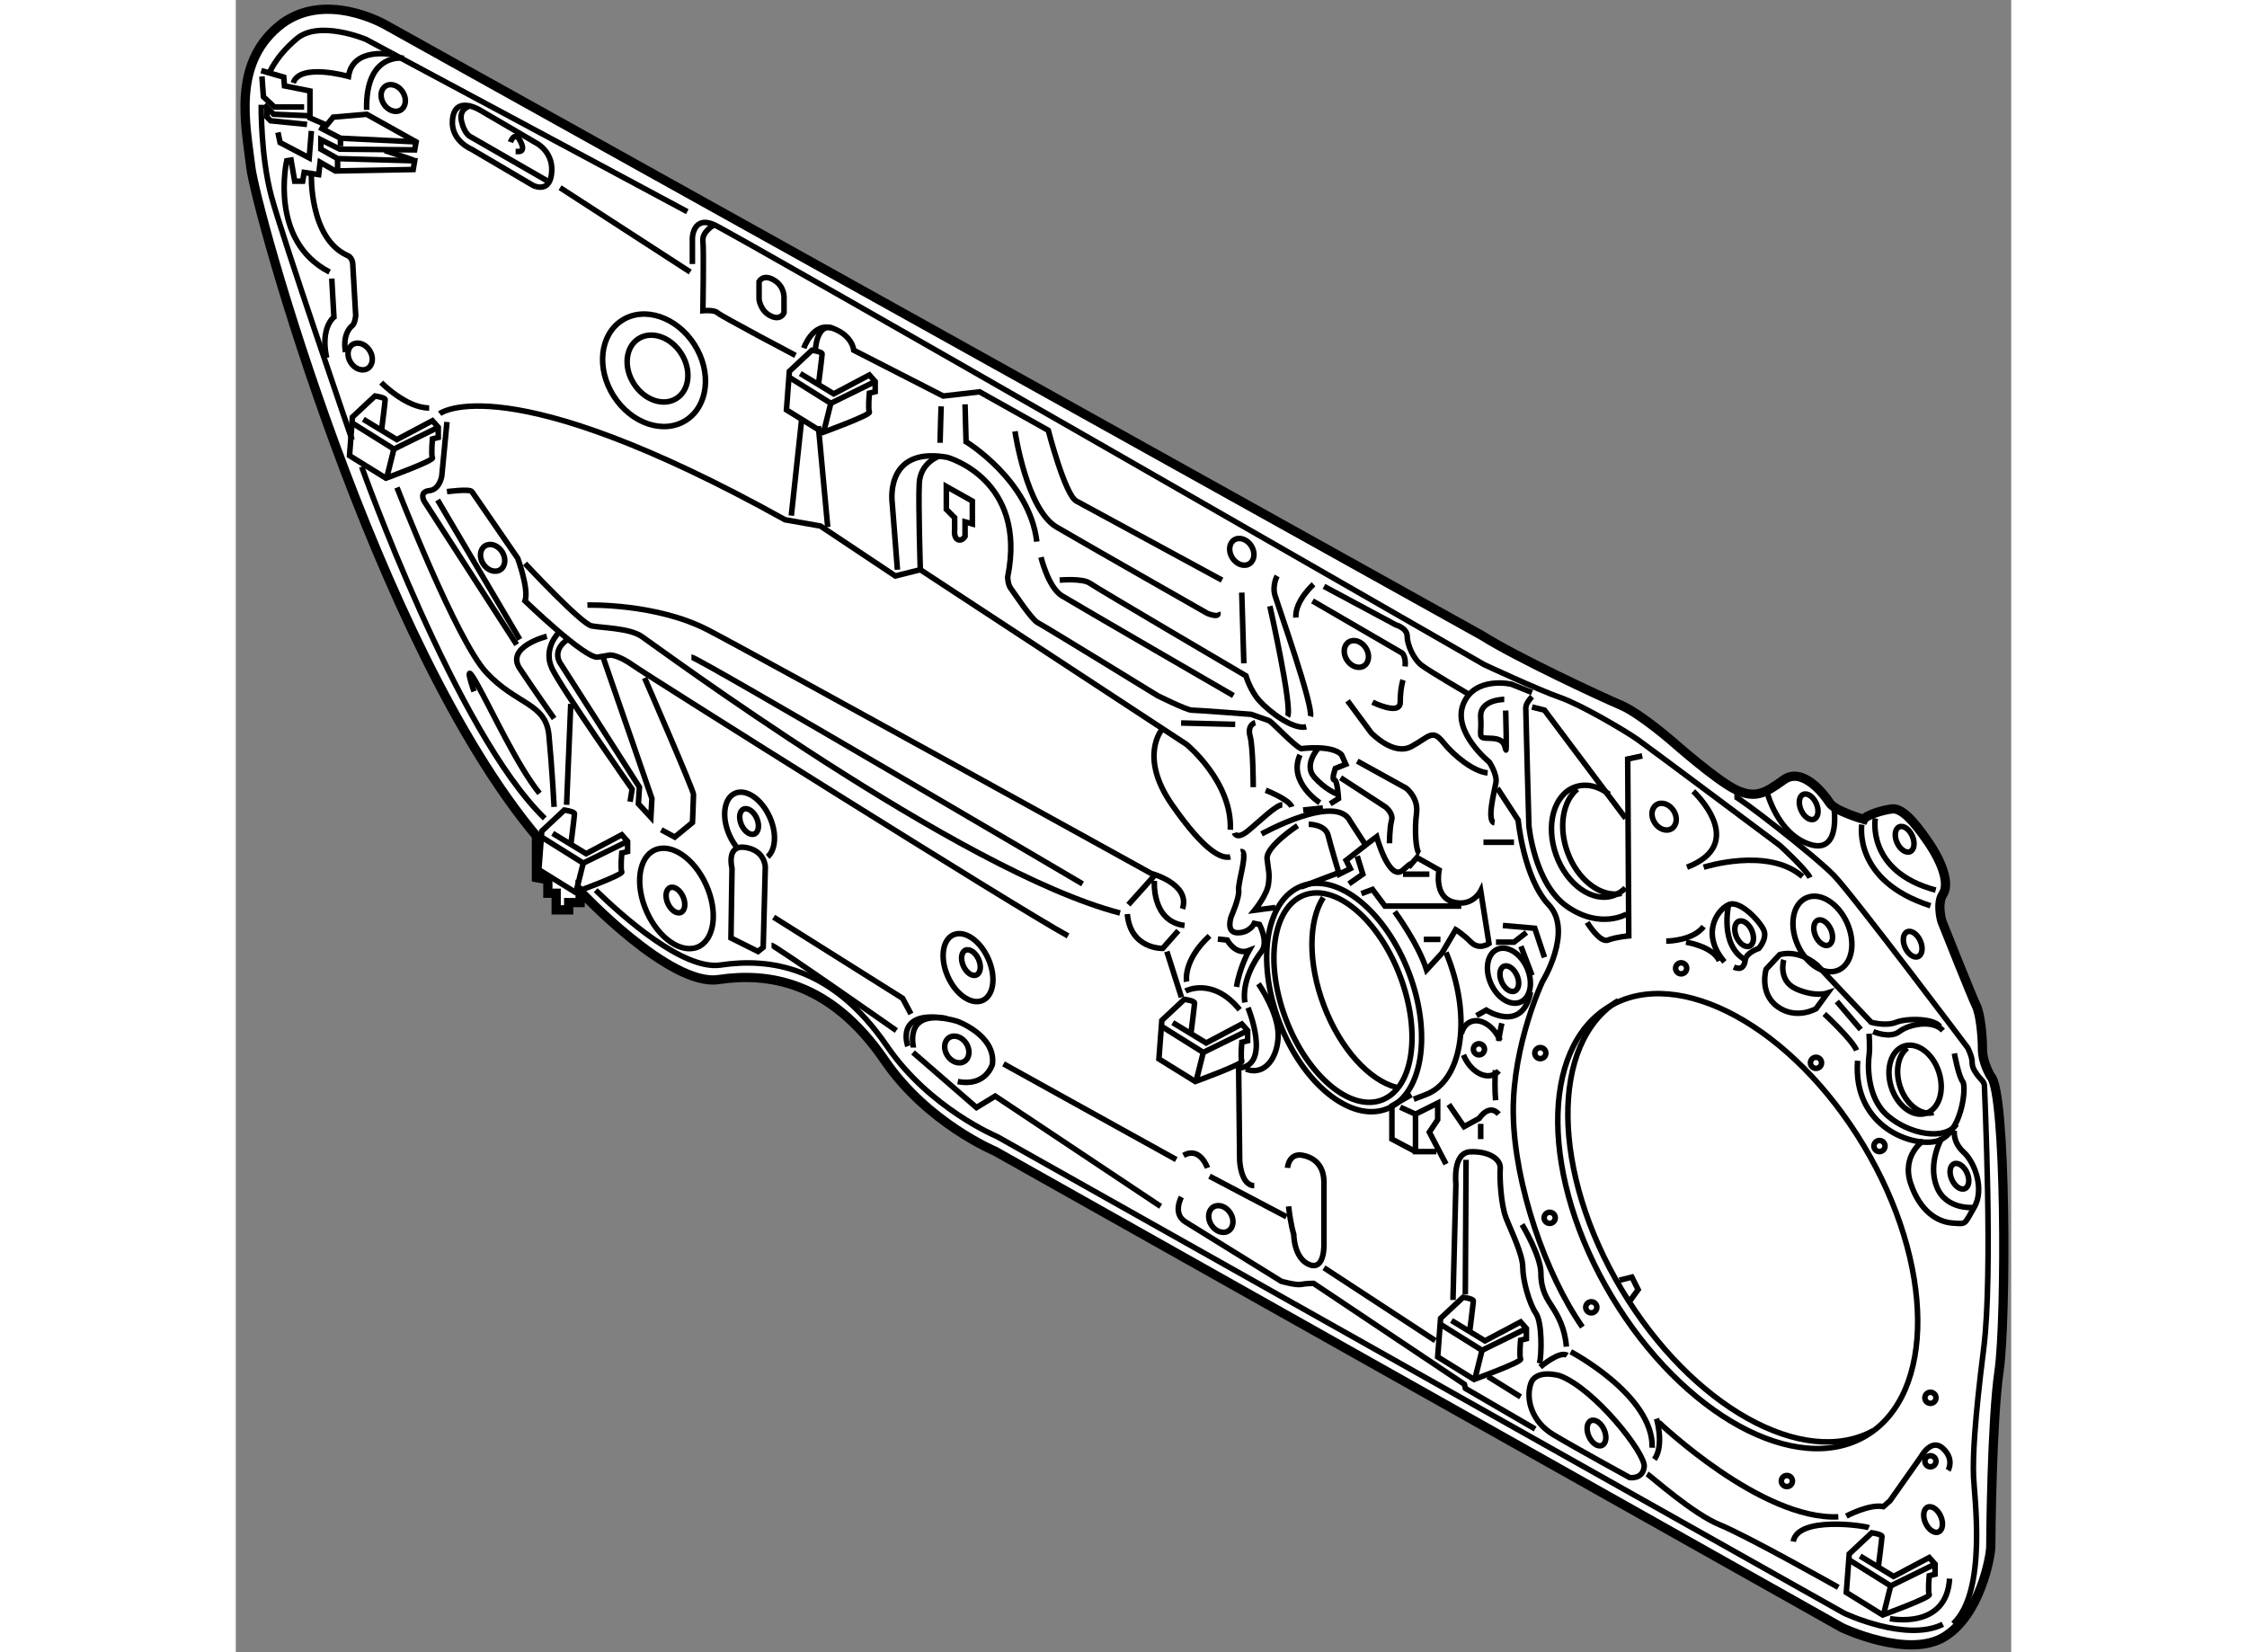 <?xml version="1.0" encoding="utf-8"?>
<!-- Generator: Adobe Illustrator 15.1.0, SVG Export Plug-In . SVG Version: 6.00 Build 0)  -->
<!DOCTYPE svg PUBLIC "-//W3C//DTD SVG 1.1//EN" "http://www.w3.org/Graphics/SVG/1.1/DTD/svg11.dtd">
<svg version="1.1" xmlns="http://www.w3.org/2000/svg" xmlns:xlink="http://www.w3.org/1999/xlink" x="0px" y="0px" width="244.8px"
	 height="180px" viewBox="109.601 76.321 95.996 89.335" enable-background="new 0 0 244.8 180" xml:space="preserve">
	
<rect x="109.601" y="76.321" width="95.996" height="89.335" fill="#808080" stroke="none"/>
	
<g><path fill="#FFFFFF" stroke="#000000" stroke-width="0.5" d="M176.987,110.688l-59.25-33c0,0-3.394-2.004-5.855,0.082
				c-2.461,2.086-1.743,5.3-1.47,7.591s6.781,25.813,15.444,36.164v2.25l0.618,0.112v0.731h0.45v0.899h0.675v-0.394h0.619v-0.618
				c0,0,4.837,5.175,7.481,4.781c2.644-0.395,6.035,0.049,9,4.387c2.306,3.375,5.962,4.895,5.962,4.895l45.788,25.762
				c0,0,3.543,1.688,5.512,0.507c1.969-1.182,2.531-4.388,2.531-4.894c0-0.507,0.057-6.807,0.45-9.507s0.394-15.131-0.45-15.919
				c0,0-0.449-0.73-0.449-1.462s-0.113-1.913-0.338-2.362c-0.225-0.45-1.856-4.557-1.856-4.557s-0.281-0.956,0.057-1.463
				c0.337-0.506,0.056-1.574-0.788-2.813c-0.844-1.237-1.462-1.855-1.969-1.8c-0.506,0.057-1.406,0.338-1.519,0.563
				c0,0-1.575-0.45-1.856-0.899c-0.281-0.45-1.462-1.969-2.475-1.238c-1.013,0.731-1.519,1.013-2.531,0.563
				c-1.013-0.449-3.432-2.587-3.432-2.587s-1.8-1.575-2.868-2.025C183.399,113.987,178.787,111.832,176.987,110.688z"></path><path fill="none" stroke="#000000" stroke-width="0.3" d="M129.059,124.454c1.451,1.413,4.739,4.347,6.754,4.046
				c2.644-0.394,6.035,0.05,9,4.388c2.306,3.375,5.962,4.894,5.962,4.894l45.788,25.763c0,0,3.342,1.592,5.338,0.602"></path><path fill="none" stroke="#000000" stroke-width="0.3" d="M120.625,98.688c0,0,3.487-2.7,18.675,5.737l1.912,0.338l4.051,2.7
				l1.35-0.338l14.4,9.45c0,0,2.475,2.025,2.362,4.612"></path><path fill="none" stroke="#000000" stroke-width="0.3" d="M128.612,109.038c0,0,3.713-0.113,6.525,1.35S159.1,123.55,159.1,123.55
				s2.138,0.563,1.688,1.913"></path><path fill="none" stroke="#000000" stroke-width="0.3" d="M159.662,115.788c0,0-1.237,1.462,0.563,4.05
				c1.8,2.587,2.7,2.925,3.15,2.813"></path><path fill="none" stroke="#000000" stroke-width="0.3" d="M125.237,106.788c0,0,3.037,3.262,3.6,3.375
				c0.563,0.112,2.025,0.112,2.7,0.563c0.675,0.449,17.213,12.712,25.875,14.962"></path><path fill="none" stroke="#000000" stroke-width="0.3" d="M134.237,111.851c0.338,0,21.15,12.262,21.15,12.262"></path><path fill="none" stroke="#000000" stroke-width="0.3" d="M125.876,84.071l-3.027-1.77c0,0-1.415-0.904-1.533,0.511
				c-0.093,1.122,1.022,1.573,1.022,1.573l3.342,1.966c0,0,0.826,0.419,0.982-0.551C126.858,84.582,125.876,84.071,125.876,84.071z"></path><line fill="none" stroke="#000000" stroke-width="0.3" x1="127.134" y1="86.469" x2="134.171" y2="91.029"></line><path fill="none" stroke="#000000" stroke-width="0.3" d="M134.014,87.766l-17.377-9.317c0,0-2.517-1.062-3.735-0.04
				c-1.218,1.022-1.532,1.966-1.532,1.966"></path><path fill="none" stroke="#000000" stroke-width="0.3" d="M110.976,80.139l1.219,0.354l0.039,0.471l1.376,0.276v1.455l0.904,0.393
				l0.354-0.432l1.808-0.157l2.674,1.494l-0.078,0.432l-4.05-0.039l-1.022-0.511v0.511l0.904,0.511l4.168,0.118l-0.079,0.472
				l-4.207,0.079l-0.825-0.472l-0.079,0.668l-0.785-0.118l-0.079,0.472h-0.433l-0.197-1.14l-0.235,0.039c0,0-0.983,4.325,2.319,6.015
				"></path><path fill="none" stroke="#000000" stroke-width="0.3" d="M119.271,85.014c-0.118-0.079-1.612-0.55-1.612-0.55"></path><polyline fill="none" stroke="#000000" stroke-width="0.3" points="114.121,83.206 115.261,83.795 119.35,83.992 		"></polyline><polyline fill="none" stroke="#000000" stroke-width="0.3" points="113.688,83.402 113.57,84.857 111.997,84.032 111.88,83.481 		
				"></polyline><polyline fill="none" stroke="#000000" stroke-width="0.3" points="113.296,82.105 111.684,82.105 111.094,81.554 111.015,80.454 
						"></polyline><polyline fill="none" stroke="#000000" stroke-width="0.3" points="111.133,81.987 111.645,82.498 113.491,82.577 		"></polyline><polyline fill="none" stroke="#000000" stroke-width="0.3" points="111.29,82.105 111.29,82.655 111.486,82.852 113.452,83.048 		
				"></polyline><path fill="none" stroke="#000000" stroke-width="0.3" d="M118.052,79.274c0,0-2.123-0.433-2.358,1.179
				c0,0-2.634-0.747-2.987,0.354"></path><path fill="none" stroke="#000000" stroke-width="0.3" d="M118.682,79.471c0,0-2.085-0.354-2.006,2.792"></path><path fill="none" stroke="#000000" stroke-width="0.3" d="M110.976,81.987c0,0-0.039,2.752,0.551,4.954s4.363,13.17,4.363,13.17"></path><path fill="none" stroke="#000000" stroke-width="0.3" d="M114.789,91.383l0.118,2.084c0,0-0.748,0.55-0.394,2.202"></path><path fill="none" stroke="#000000" stroke-width="0.3" d="M113.688,85.761c0,0-0.118,3.42,1.927,4.364
				c0,0,0.314,0.079,0.314,0.551l0.156,2.712c0,0-0.038,0.434-0.196,0.551c-0.157,0.117-0.511,0.551-0.354,1.416"></path><line fill="none" stroke="#000000" stroke-width="0.3" x1="115.261" y1="83.795" x2="115.261" y2="84.228"></line><line fill="none" stroke="#000000" stroke-width="0.3" x1="115.104" y1="84.896" x2="115.104" y2="85.446"></line><path fill="none" stroke="#000000" stroke-width="0.3" d="M117.463,97.005c0,0,1.336,1.375,2.594,1.375"></path><path fill="none" stroke="#000000" stroke-width="0.3" d="M134.289,90.597v-1.415c0,0,0.04-1.219,1.18-0.708
				c1.14,0.511,41.634,23.785,41.634,23.785s2.949,1.376,4.09,1.77c1.14,0.393,3.538,1.808,4.206,2.279
				c0.668,0.473,7.706,5.739,7.706,5.739s1.416,1.298,1.612,1.73"></path><path fill="none" stroke="#000000" stroke-width="0.3" d="M190.628,119.375c0.196,0,4.363,3.223,5.386,4.284
				s7.233,9.318,7.233,9.318s0.236,0.471,0.236,0.747c0,0.275,0.079,0.433,0.275,0.707c0.196,0.275,0.393,0.354,0.393,0.629
				c0,0.275,0.472,10.104-0.039,14.153c-0.511,4.05-0.59,5.897-0.551,6.959c0.04,1.062,0.747,6.212-1.1,7.941"></path><path fill="none" stroke="#000000" stroke-width="0.3" d="M185.91,156.016c0.196,0.117,2.477,2.162,3.931,2.752
				c1.455,0.589,6.408,3.381,6.408,3.381"></path><path fill="none" stroke="#000000" stroke-width="0.3" d="M199.041,163.839c0,0,3.066,0.628,3.224-2.162"></path><path fill="none" stroke="#000000" stroke-width="0.3" d="M181.781,149.41c0,0,4.482,2.36,4.403,5.19"></path><path fill="none" stroke="#000000" stroke-width="0.3" d="M186.421,153.027c0,0,0.432,1.454-0.118,2.201"></path><path fill="none" stroke="#000000" stroke-width="0.3" d="M186.539,153.224c0,0,5.543,5.307,9.71,5.111"></path><path fill="none" stroke="#000000" stroke-width="0.3" d="M197.9,158.925c-0.274-0.118-3.852-0.63-4.088,0.747"></path><path fill="none" stroke="#000000" stroke-width="0.3" d="M196.682,158.295c0,0,1.26-0.668,2.006-0.511l0.354-0.314l1.69-2.397
				c0,0,0.55-1.023,1.179-0.434c0.63,0.59,0.276,1.18,0.276,1.18"></path><path fill="none" stroke="#000000" stroke-width="0.3" d="M181.192,150.708c0,0-1.298-0.395-1.573,0.432
				c-0.274,0.826,0.041,2.044,1.22,2.752c1.179,0.709,4.127,2.32,4.127,2.32s0.709,0.119,0.787-0.59
				C185.831,154.914,183.079,151.415,181.192,150.708z"></path><line fill="none" stroke="#000000" stroke-width="0.3" x1="176.121" y1="139.031" x2="176.081" y2="146.305"></line><path fill="none" stroke="#000000" stroke-width="0.3" d="M180.092,150.04c0.117-0.433,0.157-2.202-0.197-2.714
				s-0.707-1.769-0.707-2.477s-0.63-1.965-0.904-2.673c-0.275-0.707-0.354-2.163-0.315-2.674c0.039-0.511-0.628-0.943-1.611-0.904
				c-0.983,0.04-0.786,1.729-0.786,1.729l-0.158,6.284"></path><path fill="none" stroke="#000000" stroke-width="0.3" d="M180.13,150.236c0,0,1.063-0.904,1.456-0.629"></path><path fill="none" stroke="#000000" stroke-width="0.3" d="M179.147,142.53c0,0,1.022,1.69,1.022,2.634
				c0,0.944,0.354,1.416,0.629,1.849c0.275,0.433,0.669,1.101,0.747,2.122"></path><line fill="none" stroke="#000000" stroke-width="0.3" x1="177.3" y1="150.747" x2="179.069" y2="151.849"></line><path fill="none" stroke="#000000" stroke-width="0.3" d="M175.334,147.72l1.809,1.101l1.927-1.021l0.314,0.354v0.551
				l-0.314,0.079c0,0-0.079,0.864,0,1.021s-2.517,1.101-2.517,1.101l-1.966-1.219l0.157-2.083l1.219-1.141
				c0,0,0.551,0.079,0.551,0.196c0,0.118-0.196,1.651-0.196,1.651"></path><polyline fill="none" stroke="#000000" stroke-width="0.3" points="174.784,147.956 176.985,149.332 179.384,148.152 		"></polyline><line fill="none" stroke="#000000" stroke-width="0.3" x1="176.985" y1="149.332" x2="176.593" y2="150.904"></line><path fill="none" stroke="#000000" stroke-width="0.3" d="M160.261,131.613l1.809,1.101l1.927-1.022l0.314,0.354v0.55
				l-0.314,0.079c0,0-0.079,0.865,0,1.022s-2.517,1.101-2.517,1.101l-1.966-1.22l0.157-2.083l1.219-1.141
				c0,0,0.551,0.079,0.551,0.197c0,0.117-0.196,1.651-0.196,1.651"></path><polyline fill="none" stroke="#000000" stroke-width="0.3" points="159.711,131.849 161.912,133.226 164.311,132.046 		"></polyline><line fill="none" stroke="#000000" stroke-width="0.3" x1="161.912" y1="133.226" x2="161.52" y2="134.798"></line><path fill="none" stroke="#000000" stroke-width="0.3" d="M140.122,96.517l1.81,1.1l1.926-1.021l0.315,0.354v0.551l-0.315,0.078
				c0,0-0.079,0.865,0,1.022s-2.516,1.101-2.516,1.101l-1.967-1.219l0.157-2.084l1.22-1.141c0,0,0.55,0.08,0.55,0.197
				s-0.196,1.651-0.196,1.651"></path><polyline fill="none" stroke="#000000" stroke-width="0.3" points="139.572,96.751 141.773,98.128 144.173,96.948 		"></polyline><line fill="none" stroke="#000000" stroke-width="0.3" x1="141.773" y1="98.128" x2="141.381" y2="99.7"></line><path fill="none" stroke="#000000" stroke-width="0.3" d="M197.429,160.458l1.809,1.101l1.927-1.022l0.314,0.354v0.55
				l-0.314,0.079c0,0-0.079,0.865,0,1.022s-2.517,1.101-2.517,1.101l-1.966-1.219l0.157-2.083l1.22-1.142c0,0,0.55,0.079,0.55,0.197
				s-0.196,1.651-0.196,1.651"></path><polyline fill="none" stroke="#000000" stroke-width="0.3" points="196.879,160.693 199.08,162.07 201.479,160.891 		"></polyline><line fill="none" stroke="#000000" stroke-width="0.3" x1="199.08" y1="162.07" x2="198.688" y2="163.643"></line><path fill="none" stroke="#000000" stroke-width="0.3" d="M126.735,121.379l1.809,1.1l1.927-1.021l0.314,0.354v0.551l-0.314,0.079
				c0,0-0.079,0.864,0,1.021c0.079,0.158-2.517,1.101-2.517,1.101l-1.966-1.219l0.157-2.083l1.219-1.141c0,0,0.55,0.079,0.55,0.196
				c0,0.118-0.195,1.651-0.195,1.651"></path><polyline fill="none" stroke="#000000" stroke-width="0.3" points="126.185,121.614 128.387,122.99 130.785,121.811 		"></polyline><line fill="none" stroke="#000000" stroke-width="0.3" x1="128.387" y1="122.99" x2="127.993" y2="124.563"></line><path fill="none" stroke="#000000" stroke-width="0.3" d="M116.497,98.991l1.81,1.1l1.926-1.021l0.315,0.354v0.551l-0.315,0.079
				c0,0-0.079,0.864,0,1.022c0.079,0.156-2.516,1.1-2.516,1.1l-1.967-1.219l0.157-2.083l1.22-1.141c0,0,0.55,0.079,0.55,0.196
				c0,0.118-0.196,1.652-0.196,1.652"></path><polyline fill="none" stroke="#000000" stroke-width="0.3" points="115.947,99.227 118.148,100.603 120.548,99.423 		"></polyline><line fill="none" stroke="#000000" stroke-width="0.3" x1="118.148" y1="100.603" x2="117.756" y2="102.175"></line><path fill="none" stroke="#000000" stroke-width="0.3" d="M135.469,88.474c0,0-0.669,0.37-0.612,0.876c0.056,0.507,0,3.77,0,3.77
				s0.618-0.057,0.787,0.112s4.219,2.307,4.219,2.307"></path><path fill="none" stroke="#000000" stroke-width="0.3" d="M140.313,95.144c0,0,0.506-1.462,1.575-1.068
				c1.068,0.394,1.125,1.182,1.125,1.182l4.837,2.475l1.969-0.225l3.713,2.081c0,0,0.899,3.487,1.519,3.825
				c0.619,0.337,7.875,4.274,7.875,4.274"></path><path fill="none" stroke="#000000" stroke-width="0.3" d="M140.931,95.313c0,0,0.057-1.575,0.957-1.237"></path><line fill="none" stroke="#000000" stroke-width="0.3" x1="140.2" y1="98.969" x2="139.638" y2="104.2"></line><line fill="none" stroke="#000000" stroke-width="0.3" x1="141.1" y1="99.362" x2="141.606" y2="104.819"></line><path fill="none" stroke="#000000" stroke-width="0.3" d="M145.375,107.125l-0.281-3.6c0,0-0.41-2.816,2.531-2.538
				c0.143,0.014,0.292,0.035,0.45,0.063c0,0,4.331,1.182,3.262,6.469c0,0,0,0.395,0.169,0.619s1.125,1.688,1.463,1.856
				c0.337,0.169,6.469,3.938,6.469,3.938s1.575,0.787,1.856,0.787s3.206,0.226,3.206,0.226s0.787,0.281,0.956,0.337
				c0.169,0.057,1.35,1.351,1.744,1.519c0,0,1.688-0.225,2.193,0.338l0.225,0.506l-0.563,0.226c0,0-0.225,0.618-0.056,0.618
				s0.225,1.013,0.225,1.013l-0.45,0.281"></path><path fill="none" stroke="#000000" stroke-width="0.3" d="M147.625,100.987c0,0-1.013,0.344-1.069,1.469
				c-0.056,1.125,0.057,4.669,0.057,4.669"></path><path fill="none" stroke="#000000" stroke-width="0.3" d="M164.725,115.394c0,0-0.45,0.113-0.281,0.731
				c0.169,0.619,0.169,2.757,0.169,2.757"></path><path fill="none" stroke="#000000" stroke-width="0.3" d="M147.681,100.263c0-0.169,0.057-1.969,0.057-1.969"></path><path fill="none" stroke="#000000" stroke-width="0.3" d="M151.731,99.644c0,0,0.618,4.219,2.25,5.176
				c1.631,0.956,8.156,4.668,8.156,4.668s0.675,0.281,0.563-0.056"></path><path fill="none" stroke="#000000" stroke-width="0.3" d="M149.031,98.182l0.056,2.024c0,0,3.432,2.082,3.825,5.4"></path><path fill="none" stroke="#000000" stroke-width="0.3" d="M121.019,99.138l-0.281,2.925c0,0-0.112,0.731-0.675,0.788
				c-0.563,0.056-0.281,0.563-0.281,0.563l5.006,7.762"></path><line fill="none" stroke="#000000" stroke-width="0.3" x1="120.513" y1="103.356" x2="124.956" y2="110.894"></line><path fill="none" stroke="#000000" stroke-width="0.3" d="M121.019,102.906c0,0,1.237-0.169,1.35,0
				c0.113,0.169,2.476,3.601,2.476,3.601s0.618,1.688,0.394,2.306c0,0,3.263,3.15,3.938,3.038c0.675-0.113,0.675-0.113,0.675-0.113
				s0.45,0,1.237,0.563c0.788,0.563,20.813,13.163,23.513,14.625"></path><path fill="none" stroke="#000000" stroke-width="0.3" d="M129.456,111.851l2.644,7.649l-0.056,1.013l-0.676-0.731l0.057-0.899
				l-4.275-6.694c0,0-0.506-0.675,0.395-1.294"></path><path fill="none" stroke="#000000" stroke-width="0.3" d="M127.037,110.557c0,0-0.844,0.844-0.337,1.912
				c0.506,1.069,4.331,6.525,4.331,6.525l-0.112,0.675"></path><path fill="none" stroke="#000000" stroke-width="0.3" d="M132.606,121.188l0.73,0.394l0.957-0.787c0,0,0.056-1.294,0.056-1.519
				c0-0.226-2.644-6.3-2.644-6.3"></path><path fill="none" stroke="#000000" stroke-width="0.3" d="M126.419,110.726c0,0-2.25,0.563-1.463,1.743
				c0.787,1.182,1.856,2.7,1.856,2.7"></path><path fill="none" stroke="#000000" stroke-width="0.3" d="M118.318,102.682c0,0,3.206,8.269,4.838,10.013
				c1.631,1.743,3.206,1.631,3.375,3.375c0.169,1.743,0.281,3.881,0.281,3.881"></path><line fill="none" stroke="#000000" stroke-width="0.3" x1="127.712" y1="114.382" x2="127.487" y2="119.838"></line><path fill="none" stroke="#000000" stroke-width="0.3" d="M116.406,101.557c0,0,5.118,14.399,9.899,19.013"></path><path fill="none" stroke="#000000" stroke-width="0.3" d="M122.481,113.706c0,0-0.676-1.912,0.168-0.394s2.194,4.444,3.375,5.906"></path><path fill="none" stroke="#000000" stroke-width="0.3" d="M136.375,127.038l0.056-3.77c0,0-0.337-1.293,0.731-1.125
				c1.069,0.169,1.069,1.069,1.069,1.069l-0.113,4.331l-0.281,0.225L136.375,127.038z"></path><path fill="none" stroke="#000000" stroke-width="0.3" d="M138.568,127.432c0.169,0,6.75,4.612,6.75,4.612"></path><polyline fill="none" stroke="#000000" stroke-width="0.3" points="138.681,125.913 145.656,130.3 146.106,131.144 		"></polyline><polyline fill="none" stroke="#000000" stroke-width="0.3" points="146.219,133.226 149.649,136.206 150.662,135.588 
				159.606,141.55 		"></polyline><path fill="none" stroke="#000000" stroke-width="0.3" d="M160.731,141.044c0,0-0.507,0.9,0.225,1.35
				c0.731,0.45,5.175,3.207,5.175,3.207s0.788,0.225,1.069,0.168c0.281-0.056,0.675-0.056,0.675-0.056l8.156,5.456l0.056,0.225
				l3.77,2.194"></path><line fill="none" stroke="#000000" stroke-width="0.3" x1="168.438" y1="144.869" x2="174.456" y2="148.807"></line><line fill="none" stroke="#000000" stroke-width="0.3" x1="151.112" y1="133.844" x2="160.45" y2="139.019"></line><line fill="none" stroke="#000000" stroke-width="0.3" x1="162.25" y1="139.919" x2="166.412" y2="142.112"></line><path fill="none" stroke="#000000" stroke-width="0.3" d="M166.469,139.469c0,0,0.056-0.844,0.844-0.675
				c0.787,0.169,1.125,0.731,1.125,1.463c0,0.73,0,3.318,0,3.318s0.056,1.463-0.788,1.125s-0.844-1.631-0.844-1.631
				s-0.168-0.507-0.281-1.52"></path><line fill="none" stroke="#000000" stroke-width="0.3" x1="159.325" y1="123.606" x2="157.862" y2="125.237"></line><path fill="none" stroke="#000000" stroke-width="0.3" d="M159.269,123.944c0,0-0.169,2.193,1.631,2.418"></path><path fill="none" stroke="#000000" stroke-width="0.3" d="M160.563,126.644l-0.844,0.957c0,0-1.744,0.056-1.913-1.856"></path><line fill="none" stroke="#000000" stroke-width="0.3" x1="159.943" y1="127.769" x2="160.731" y2="130.244"></line><ellipse transform="matrix(0.843 -0.538 0.538 0.843 -30.939 86.429)" fill="none" stroke="#000000" stroke-width="0.3" cx="132.402" cy="96.148" rx="1.519" ry="1.913"></ellipse><ellipse transform="matrix(0.842 -0.539 0.539 0.842 -25.375 76.559)" fill="none" stroke="#000000" stroke-width="0.3" cx="118.15" cy="81.644" rx="0.607" ry="0.765"></ellipse><ellipse transform="matrix(0.843 -0.539 0.539 0.843 -33.188 77.663)" fill="none" stroke="#000000" stroke-width="0.3" cx="116.237" cy="95.594" rx="0.607" ry="0.765"></ellipse><ellipse transform="matrix(0.843 -0.538 0.538 0.843 -37.857 83.233)" fill="none" stroke="#000000" stroke-width="0.3" cx="123.494" cy="106.394" rx="0.607" ry="0.765"></ellipse><ellipse transform="matrix(0.842 -0.539 0.539 0.842 -35.485 119.739)" fill="none" stroke="#000000" stroke-width="0.3" cx="186.887" cy="120.513" rx="0.607" ry="0.766"></ellipse><ellipse transform="matrix(0.843 -0.539 0.539 0.843 -31.381 104.991)" fill="none" stroke="#000000" stroke-width="0.3" cx="163.881" cy="106.169" rx="0.607" ry="0.765"></ellipse><ellipse transform="matrix(0.843 -0.538 0.538 0.843 -33.297 109.185)" fill="none" stroke="#000000" stroke-width="0.3" cx="170.181" cy="111.569" rx="0.607" ry="0.765"></ellipse><ellipse transform="matrix(0.843 -0.539 0.539 0.843 -48.291 100.924)" fill="none" stroke="#000000" stroke-width="0.3" cx="148.469" cy="133.057" rx="0.607" ry="0.764"></ellipse><ellipse transform="matrix(0.843 -0.538 0.538 0.843 -50.894 110.054)" fill="none" stroke="#000000" stroke-width="0.3" cx="162.869" cy="142.113" rx="0.607" ry="0.765"></ellipse><ellipse transform="matrix(0.843 -0.538 0.538 0.843 -31.032 86.318)" fill="none" stroke="#000000" stroke-width="0.3" cx="132.212" cy="96.269" rx="2.588" ry="3.207"></ellipse><path fill="none" stroke="#000000" stroke-width="0.3" d="M122.313,82.038c0,0-0.675,0.113-0.507,0.844
				c0.169,0.731,0.507,0.844,0.507,0.844l4.106,2.363"></path><path fill="none" stroke="#000000" stroke-width="0.3" d="M124.45,84.006c0,0,0.225-0.619,0.506-0.112s0.112,0.619-0.057,0.619
				c-0.168,0-0.168,0-0.168,0"></path><path fill="none" stroke="#000000" stroke-width="0.3" d="M137.894,91.544V92.5c0,0,0.057,0.619,0.619,0.9s0.73-0.169,0.73-0.169
				v-0.788c0,0,0.05-0.603-0.506-0.955C138.118,91.094,137.894,91.544,137.894,91.544z"></path><path fill="none" stroke="#000000" stroke-width="0.3" d="M148.019,102.625v1.237l0.45,0.45v0.675c0,0-0.057,0.395,0.169,0.507
				c0.225,0.112,0.394-0.169,0.394-0.169v-0.787l0.394,0.112v-1.237L148.019,102.625z"></path><path fill="none" stroke="#000000" stroke-width="0.3" d="M153.138,106.45c0,0,0.394,1.631,1.125,2.081
				c0.73,0.45,9.281,5.4,9.281,5.4"></path><path fill="none" stroke="#000000" stroke-width="0.3" d="M154.149,107.688c0,0,1.238-0.112,1.632,0.169s8.438,5.006,8.438,5.006
				s0.225,0.788,0.731,1.351c0.506,0.563,1.8,1.575,2.531,1.406"></path><line fill="none" stroke="#000000" stroke-width="0.3" x1="164.106" y1="112.188" x2="163.993" y2="108.362"></line><path fill="none" stroke="#000000" stroke-width="0.3" d="M165.906,107.463c0,0-0.281,0.506-0.112,1.068
				c0.168,0.563,2.081,5.963,1.912,6.525"></path><path fill="none" stroke="#000000" stroke-width="0.3" d="M165.513,109.094c0,0,1.237,5.513,0.956,5.963"></path><path fill="none" stroke="#000000" stroke-width="0.3" d="M167.875,107.913c0,0-1.013,0.899-0.956,1.8"></path><path fill="none" stroke="#000000" stroke-width="0.3" d="M167.818,108.813l4.838,2.813c0,0,0.225,0.169,0.169,0.731"></path><path fill="none" stroke="#000000" stroke-width="0.3" d="M168.438,108.025l3.881,2.081c0,0,0.619,0.169,0.619,0.619
				c0,0.449,0.337,1.237,0.787,1.574c0.45,0.338,2.476,1.52,2.476,1.52"></path><path fill="none" stroke="#000000" stroke-width="0.3" d="M162.138,139.469c0,0-0.395-1.181-1.294-0.675"></path><path fill="none" stroke="#000000" stroke-width="0.3" d="M160.956,129.906c0,0,1.463-0.787,2.925,1.013"></path><path fill="none" stroke="#000000" stroke-width="0.3" d="M161.013,129.4c0,0-0.226-1.125,1.237-2.476"></path><path fill="none" stroke="#000000" stroke-width="0.3" d="M162.7,127.094l0.506,0.057c0,0,0.45,0.844,1.182,0.563
				c0,0-0.507,0.899-0.676,1.969"></path><path fill="none" stroke="#000000" stroke-width="0.3" d="M164.162,130.525c-0.169-1.125,0.507-2.25,0.9-2.757
				c0.394-0.506-0.112-1.462-0.112-1.462l-0.281-0.057c0,0-0.226,0.507-0.9,0.507s-0.338-0.9-0.338-0.9s0.45-1.013,0.395-1.406
				c-0.057-0.394,0.563-2.193,0.112-2.081"></path><path fill="none" stroke="#000000" stroke-width="0.3" d="M164.894,129.513c0,0,1.068,1.519,1.068,2.756
				c0,1.238-0.73,2.25-1.743,1.856"></path><path fill="none" stroke="#000000" stroke-width="0.3" d="M164.331,130.807c0,0,1.294,3.149-0.506,3.263l0.056,5.006
				c0,0,0.057,1.35,0.788,1.35"></path><path fill="none" stroke="#000000" stroke-width="0.3" d="M163.6,121.356c0,0,0.112,0.394,0.731-0.112
				c0.619-0.507,1.519-1.406,1.856-1.406"></path><path fill="none" stroke="#000000" stroke-width="0.3" d="M165.287,119.05c0,0,1.294,0.507,1.406,0.9"></path><line fill="none" stroke="#000000" stroke-width="0.3" x1="167.313" y1="120.119" x2="168.381" y2="120.007"></line><path fill="none" stroke="#000000" stroke-width="0.3" d="M168.212,119.726c0,0-1.743-1.125-1.068-2.588"></path><path fill="none" stroke="#000000" stroke-width="0.3" d="M169.337,118.375l2.419,1.575c0,0,0.45,0.338,0.338,0.731
				s-0.112,1.237-0.112,1.237"></path><path fill="none" stroke="#000000" stroke-width="0.3" d="M170.237,117.476l2.644,1.462c0,0,0.675,0.507,0.563,1.351
				s-0.056,2.081,0.169,2.193"></path><path fill="none" stroke="#000000" stroke-width="0.3" d="M179.688,113.763l-1.125-0.45c0,0-1.969-0.45-2.588,1.069
				c-0.618,1.519,1.406,3.149,1.406,3.149s0.431,0.656,0.356,1.105c-0.075,0.45-0.525,2.101-0.075,2.177"></path><path fill="none" stroke="#000000" stroke-width="0.3" d="M179.688,113.987c0,0-0.338,0.338-0.338,0.619s0.169,6.356,0.169,6.356
				s0.281,3.149,2.081,4.388c1.8,1.237,3.206,0.394,3.206,0.394"></path><polyline fill="none" stroke="#000000" stroke-width="0.3" points="179.688,114.55 180.362,114.719 184.75,120.569 		"></polyline><path fill="none" stroke="#000000" stroke-width="0.3" d="M188.406,119.106c0,0,3.037,2.813-0.338,4.106"></path><path fill="none" stroke="#000000" stroke-width="0.3" d="M186.943,127.206c0.226,0,1.463-0.056,2.025-0.787"></path><path fill="none" stroke="#000000" stroke-width="0.3" d="M188.013,127.263c0,0,1.462,0.225,1.8,1.013"></path><path fill="none" stroke="#000000" stroke-width="0.3" d="M182.669,126.194c0,0,0.675,1.125,1.125,0.956
				c0.449-0.169,1.125-0.226,1.125-0.226l-0.057-9.563l0.787-0.168"></path><path fill="none" stroke="#000000" stroke-width="0.3" d="M190.6,128.612c0.394,0.169,0.563,0,0.619-0.394
				c0.056-0.394,0.731-0.618,0.731-0.618s0.449-0.507,0.281-0.957c-0.169-0.449-1.294-1.688-1.913-1.406
				c-0.618,0.281-1.519,1.575-0.225,3.094"></path><path fill="none" stroke="#000000" stroke-width="0.3" d="M193.3,128.219c0,0-0.338,1.125,0.675,1.575s1.688,0.225,1.688,0.225
				l-0.618,0.844c0,0-1.069,0.619-2.082-0.112c-1.012-0.731-0.618-2.024-0.618-2.024l0.731-0.788c0,0,0.956-0.337,2.024,0.563
				l2.925,3.094c0,0,0.788,0.226,1.351,0c0.563-0.225,2.024-0.225,2.362,0.226"></path><path fill="none" stroke="#000000" stroke-width="0.3" d="M202.524,133.281c0,0,0.226,1.237,0.45,1.519
				c0.226,0.281-0.056,2.813-1.35,3.207c-1.294,0.394-4.612-0.731-4.331-4.332"></path><path fill="none" stroke="#000000" stroke-width="0.3" d="M202.524,137.444c0,0-0.112,0.618,0.507,1.181
				c0.618,0.563,1.125,2.025,0.563,2.981s-0.394,0.9-1.182,0.844c-0.787-0.057-1.743-0.619-2.25-2.138
				c-0.506-1.519,0.675-2.306,0.675-2.306"></path><path fill="none" stroke="#000000" stroke-width="0.3" d="M201.85,137.838c0,0-0.787,1.35-0.281,2.644
				c0.507,1.294,2.025,1.125,2.025,1.125"></path><path fill="none" stroke="#000000" stroke-width="0.3" d="M195.493,131.144c0,0,1.52,1.406,1.744,1.969"></path><path fill="none" stroke="#000000" stroke-width="0.3" d="M197.912,132.213c0,0,0.057,0.787,0,1.181
				c-0.056,0.395-0.169,2.25,1.013,3.263s3.094,1.351,3.713,0.45"></path><line fill="none" stroke="#000000" stroke-width="0.3" x1="196.169" y1="130.469" x2="197.462" y2="131.987"></line><path fill="none" stroke="#000000" stroke-width="0.3" d="M198.138,132.101c0,0,0.899,0.394,1.406,0
				c0.506-0.395,1.8-0.676,2.362-0.057"></path><path fill="none" stroke="#000000" stroke-width="0.3" d="M198.25,120.569c0,0-0.507,2.868,3.263,3.881"></path><path fill="none" stroke="#000000" stroke-width="0.3" d="M197.519,120.906c0,0-0.506,3.038,3.713,4.388"></path><path fill="none" stroke="#000000" stroke-width="0.3" d="M196,119.894c0,0,0.45,2.645-1.294,2.082s-2.307-2.813-2.307-2.813"></path><path fill="none" stroke="#000000" stroke-width="0.3" d="M188.969,123.213c0,0,3.487-1.125,5.344,0.506"></path><path fill="none" stroke="#000000" stroke-width="0.3" d="M190.318,125.237c0,0-0.506,2.194,0.9,2.981"></path><ellipse transform="matrix(0.914 -0.406 0.406 0.914 -34.629 90.235)" fill="none" stroke="#000000" stroke-width="0.3" cx="195.404" cy="126.751" rx="0.45" ry="0.731"></ellipse><ellipse transform="matrix(0.914 -0.406 0.406 0.914 -34.994 88.602)" fill="none" stroke="#000000" stroke-width="0.3" cx="191.146" cy="126.707" rx="0.449" ry="0.731"></ellipse><ellipse transform="matrix(0.914 -0.406 0.406 0.914 -37.1 83.56)" fill="none" stroke="#000000" stroke-width="0.3" cx="178.434" cy="129.238" rx="0.45" ry="0.731"></ellipse><ellipse transform="matrix(0.914 -0.406 0.406 0.914 -31.905 89.427)" fill="none" stroke="#000000" stroke-width="0.3" cx="194.633" cy="119.845" rx="0.449" ry="0.731"></ellipse><ellipse transform="matrix(0.914 -0.406 0.406 0.914 -32.2 91.588)" fill="none" stroke="#000000" stroke-width="0.3" cx="199.809" cy="121.701" rx="0.45" ry="0.731"></ellipse><ellipse transform="matrix(0.914 -0.406 0.406 0.914 -34.437 92.353)" fill="none" stroke="#000000" stroke-width="0.3" cx="200.258" cy="127.27" rx="0.449" ry="0.731"></ellipse><ellipse transform="matrix(0.914 -0.406 0.406 0.914 -46.998 95.378)" fill="none" stroke="#000000" stroke-width="0.3" cx="201.344" cy="158.481" rx="0.45" ry="0.731"></ellipse><ellipse transform="matrix(0.914 -0.406 0.406 0.914 -46.651 87.692)" fill="none" stroke="#000000" stroke-width="0.3" cx="183.175" cy="153.7" rx="0.449" ry="0.731"></ellipse><ellipse transform="matrix(0.914 -0.406 0.406 0.914 -39.247 64.973)" fill="none" stroke="#000000" stroke-width="0.3" cx="133.377" cy="124.907" rx="0.449" ry="0.731"></ellipse><ellipse transform="matrix(0.913 -0.407 0.407 0.913 -37.26 66.433)" fill="none" stroke="#000000" stroke-width="0.3" cx="137.427" cy="120.745" rx="0.45" ry="0.732"></ellipse><ellipse transform="matrix(0.914 -0.406 0.406 0.914 -39.24 71.756)" fill="none" stroke="#000000" stroke-width="0.3" cx="149.352" cy="128.282" rx="0.449" ry="0.731"></ellipse><path fill="none" stroke="#000000" stroke-width="0.3" d="M150.284,128.155c0.437,0.978,0.301,1.988-0.297,2.258
				c-0.608,0.267-1.451-0.31-1.884-1.287c-0.438-0.978-0.301-1.993,0.297-2.258C149.009,126.599,149.849,127.178,150.284,128.155z"></path><path fill="none" stroke="#000000" stroke-width="0.3" d="M136.729,122.183c-0.168-0.199-0.318-0.438-0.438-0.707
				c-0.438-0.977-0.301-1.993,0.297-2.258c0.608-0.27,1.448,0.31,1.884,1.288c0.388,0.869,0.323,1.765-0.115,2.141"></path><path fill="none" stroke="#000000" stroke-width="0.3" d="M135.04,124.183c0.646,1.445,0.444,2.938-0.438,3.335
				c-0.897,0.396-2.144-0.457-2.782-1.9c-0.649-1.443-0.445-2.944,0.438-3.336C133.157,121.884,134.396,122.739,135.04,124.183z"></path><ellipse transform="matrix(0.914 -0.406 0.406 0.914 -39.316 94.464)" fill="none" stroke="#000000" stroke-width="0.3" cx="202.79" cy="139.813" rx="0.449" ry="0.731"></ellipse><ellipse transform="matrix(0.914 -0.406 0.406 0.914 -34.629 90.342)" fill="none" stroke="#000000" stroke-width="0.3" cx="195.381" cy="126.7" rx="1.462" ry="2.138"></ellipse><ellipse transform="matrix(0.913 -0.407 0.407 0.913 -37.111 83.792)" fill="none" stroke="#000000" stroke-width="0.3" cx="178.506" cy="129.175" rx="1.066" ry="1.559"></ellipse><path fill="none" stroke="#000000" stroke-width="0.3" d="M175.869,132.213c0.074-0.295,0.239-0.527,0.484-0.637
				c0.537-0.239,1.258,0.204,1.611,0.999"></path><path fill="none" stroke="#000000" stroke-width="0.3" d="M177.891,134.221c-0.074,0.087-0.165,0.156-0.27,0.203
				c-0.538,0.239-1.258-0.204-1.607-0.99c-0.011-0.024-0.021-0.049-0.032-0.074"></path><ellipse transform="matrix(0.951 -0.309 0.309 0.951 -31.82 68.424)" fill="none" stroke="#000000" stroke-width="0.3" cx="200.387" cy="134.8" rx="1.35" ry="1.912"></ellipse><path fill="none" stroke="#000000" stroke-width="0.3" d="M201.398,136.48c-0.694,0.176-1.496-0.442-1.813-1.42
				c-0.276-0.849-0.098-1.694,0.393-2.075"></path><path fill="none" stroke="#000000" stroke-width="0.3" d="M184.738,124.331c-0.176,0.183-0.385,0.321-0.624,0.407
				c-1.143,0.41-2.543-0.569-3.124-2.188c-0.58-1.62-0.123-3.266,1.02-3.676c0.598-0.214,1.266-0.049,1.849,0.39"></path><path fill="none" stroke="#000000" stroke-width="0.3" d="M184.526,124.629c-1.101,0.241-2.378-0.717-2.926-2.246
				c-0.491-1.367-0.243-2.754,0.537-3.399"></path><ellipse transform="matrix(0.858 -0.514 0.514 0.858 -46.03 118.276)" fill="none" stroke="#000000" stroke-width="0.3" cx="190.769" cy="142.337" rx="7.938" ry="13.52"></ellipse><path fill="none" stroke="#000000" stroke-width="0.3" d="M198.13,153.684c-3.775,2.051-9.807-1.31-13.586-7.616
				c-3.819-6.375-3.898-13.358-0.19-15.646"></path><polyline fill="none" stroke="#000000" stroke-width="0.3" points="184.412,145.544 185.087,145.375 185.425,146.05 
				184.975,146.669 		"></polyline><path fill="none" stroke="#000000" stroke-width="0.3" d="M146.238,132.963c0-0.112-0.563-2.25,2.362-1.425
				c0,0,2.1,0.75,1.912,2.325c0,0-0.337,1.236-1.875,0.937"></path><path fill="none" stroke="#000000" stroke-width="0.3" d="M145.938,132.888c0,0-0.751-1.987,2.1-1.499"></path><path fill="none" stroke="#000000" stroke-width="0.3" d="M178.187,114.137c0,0-1.349,0-1.274,0.976
				c0.075,0.976-0.225,1.125,0.45,1.125s0.825,0.226,0.9,0.6c0.074,0.376,0-2.099,0-2.099"></path><path fill="none" stroke="#000000" stroke-width="0.3" d="M177.813,118.938l1.125,1.725c0,0,0.3,3.15,1.649,4.575
				c1.351,1.426-0.338,4.162-0.338,4.162s-1.596,3.378-1.576,7.037c0,0.065,0.001,0.131,0.003,0.197
				c0.079,3.734,1.73,8.569,3.735,11.439"></path><line fill="none" stroke="#000000" stroke-width="0.3" x1="178.713" y1="121.862" x2="177.062" y2="121.862"></line><path fill="none" stroke="#000000" stroke-width="0.3" d="M171.063,114.288c0,0,1.499,0.75,1.499,0s0.15-1.2,0.15-1.2"></path><path fill="none" stroke="#000000" stroke-width="0.3" d="M169.713,114.213l1.274,1.725c0,0,1.2,1.275,2.175,0.75
				s1.126-0.976,1.726-0.225c0.6,0.75,1.648,1.575,2.399,1.65"></path><path fill="none" stroke="#000000" stroke-width="0.3" d="M168.138,116.764c0,0-0.824,0.899-0.226,1.574
				c0.6,0.676,1.2,0.9,1.2,0.9"></path><line fill="none" stroke="#000000" stroke-width="0.3" x1="160.713" y1="115.413" x2="163.638" y2="115.487"></line><path fill="none" stroke="#000000" stroke-width="0.3" d="M167.012,120.963c0,0-1.725,1.125-1.649,1.8
				c0.074,0.675,0.149,0.75,0.074,1.35c-0.074,0.601-0.75,1.426-0.75,1.426l1.125-0.15"></path><path fill="none" stroke="#000000" stroke-width="0.3" d="M165.063,121.413c0,0,4.05-2.25,4.8-0.676l0.825,1.275l0.6-0.449
				c0,0,0.676,2.475,1.425,1.8c0.75-0.675,0.3-0.15,0.3-0.15l0.45-0.524l1.2,0.675c0,0-0.299,1.425,0.75,1.725
				c1.05,0.3,1.5-0.6,1.5-0.6l0.449,2.85c0,0-0.524,0.375-0.975-0.075s-0.825-0.675-0.825-0.675l-0.75,1.275l-0.825,0.899
				c-0.449-1.425-1.724-3.149-1.724-3.149"></path><path fill="none" stroke="#000000" stroke-width="0.3" d="M167.612,120.888c0,0,0.9,0,1.05,0.601c0.149,0.6,0.6,2.1,0.6,2.1
				l0.601-0.3l-0.226-0.45l1.051-0.825"></path><polyline fill="none" stroke="#000000" stroke-width="0.3" points="170.237,122.613 170.537,123.588 169.787,124.112 		"></polyline><polyline fill="none" stroke="#000000" stroke-width="0.3" points="170.462,124.639 171.062,124.413 171.736,125.313 
				175.862,125.313 		"></polyline><line fill="none" stroke="#000000" stroke-width="0.3" x1="174.137" y1="123.588" x2="172.712" y2="123.588"></line><polyline fill="none" stroke="#000000" stroke-width="0.3" points="178.112,126.362 179.837,126.513 180.362,128.088 		"></polyline><polyline fill="none" stroke="#000000" stroke-width="0.3" points="179.387,126.738 178.712,127.263 177.737,127.263 		"></polyline><line fill="none" stroke="#000000" stroke-width="0.3" x1="179.087" y1="127.487" x2="179.688" y2="129.063"></line><polyline fill="none" stroke="#000000" stroke-width="0.3" points="172.562,136.188 173.388,136.563 174.587,135.963 
				174.587,136.863 174.137,137.538 175.037,139.264 		"></polyline><polyline fill="none" stroke="#000000" stroke-width="0.3" points="173.388,136.563 173.388,138.588 174.513,138.588 		"></polyline><polyline fill="none" stroke="#000000" stroke-width="0.3" points="173.388,138.588 172.112,137.913 172.112,136.113 
				173.162,135.513 		"></polyline><path fill="none" stroke="#000000" stroke-width="0.3" d="M175.188,136.038l0.824,1.2l0.825-0.45c0,0,0.525-0.825,1.051-0.225"></path><line fill="none" stroke="#000000" stroke-width="0.3" x1="176.912" y1="137.088" x2="176.912" y2="137.913"></line><path fill="none" stroke="#000000" stroke-width="0.3" d="M176.687,131.238l0.525-0.3c0,0,1.95,1.274,2.399-0.976"></path><ellipse transform="matrix(0.935 -0.355 0.355 0.935 -35.206 68.549)" fill="none" stroke="#000000" stroke-width="0.3" cx="169.418" cy="130.327" rx="3.3" ry="5.924"></ellipse><path fill="none" stroke="#000000" stroke-width="0.3" d="M172.354,135.115c-1.453-0.372-3.028-2.069-3.917-4.416
				c-0.878-2.312-0.841-4.593-0.034-5.849"></path><ellipse transform="matrix(0.935 -0.355 0.355 0.935 -35.198 68.593)" fill="none" stroke="#000000" stroke-width="0.3" cx="169.487" cy="130.3" rx="3.75" ry="6.449"></ellipse><path fill="none" stroke="#000000" stroke-width="0.3" d="M175.038,127.819c0.044,0.107,0.088,0.215,0.129,0.326
				c1.264,3.33,0.718,6.627-1.219,7.36c0,0-0.29,0.11-0.657,0.25"></path><path fill="none" stroke="#000000" stroke-width="0.3" d="M167.202,124.278c0,0,1.369-0.519,2.029-0.77"></path><line fill="none" stroke="#000000" stroke-width="0.3" x1="173.837" y1="127.113" x2="174.737" y2="127.113"></line><circle fill="none" stroke="#000000" stroke-width="0.3" cx="180.137" cy="133.263" r="0.299"></circle><circle fill="none" stroke="#000000" stroke-width="0.3" cx="176.818" cy="133.057" r="0.3"></circle><circle fill="none" stroke="#000000" stroke-width="0.3" cx="180.643" cy="142.169" r="0.3"></circle><circle fill="none" stroke="#000000" stroke-width="0.3" cx="182.893" cy="147.007" r="0.3"></circle><circle fill="none" stroke="#000000" stroke-width="0.3" cx="193.468" cy="156.4" r="0.3"></circle><circle fill="none" stroke="#000000" stroke-width="0.3" cx="201.23" cy="151.9" r="0.3"></circle><circle fill="none" stroke="#000000" stroke-width="0.3" cx="198.474" cy="138.288" r="0.3"></circle><circle fill="none" stroke="#000000" stroke-width="0.3" cx="195.043" cy="133.788" r="0.3"></circle><circle fill="none" stroke="#000000" stroke-width="0.3" cx="201.23" cy="155.331" r="0.3"></circle><circle fill="none" stroke="#000000" stroke-width="0.3" cx="187.751" cy="128.678" r="0.3"></circle><path fill="none" stroke="#000000" stroke-width="0.3" d="M177.707,134.184c-0.03,0.521-0.034,1.079,0.012,1.629"></path><path fill="none" stroke="#000000" stroke-width="0.3" d="M178.056,131.65c0,0-0.088,0.372-0.178,0.954"></path></g>


</svg>